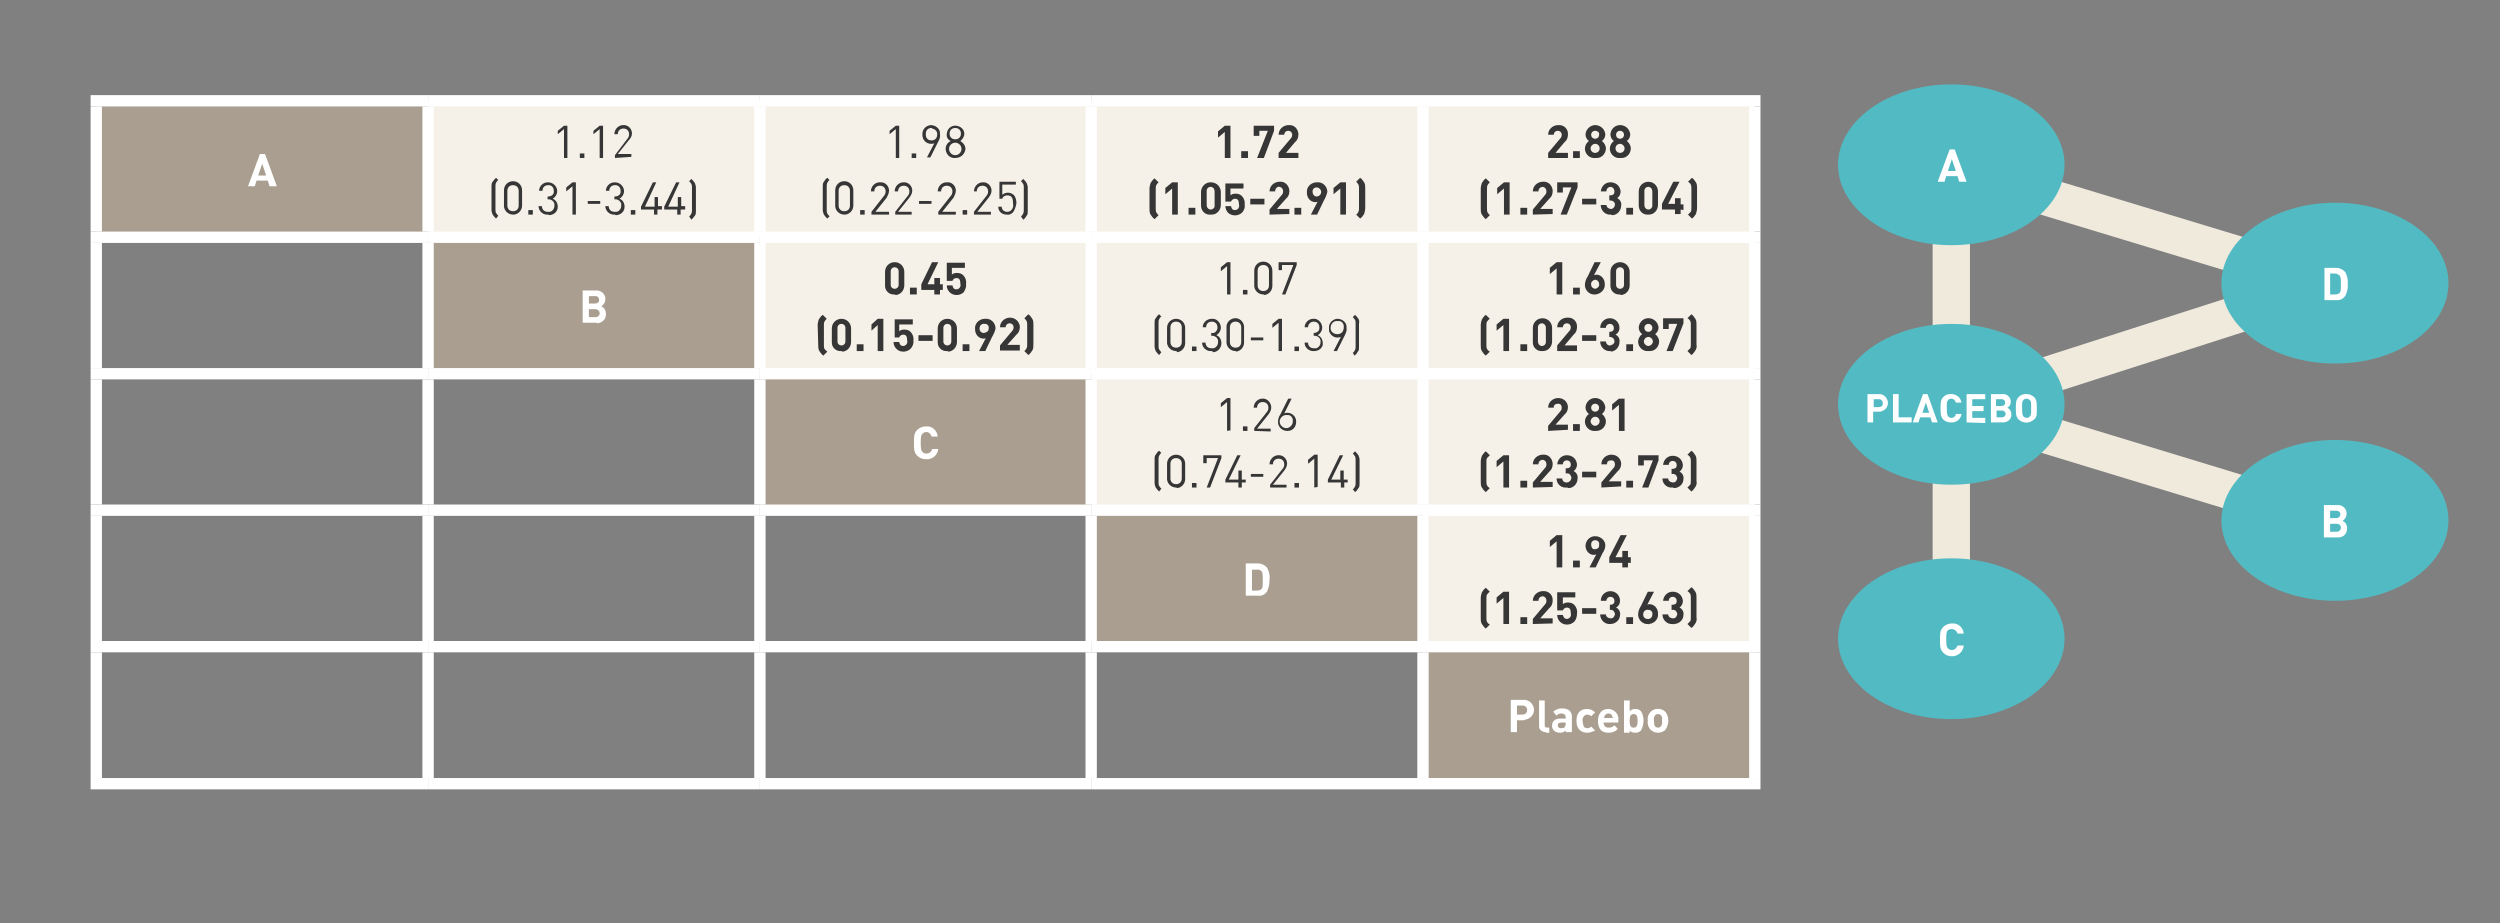 <?xml version="1.0" encoding="utf-8"?>
<!-- Generator: Adobe Illustrator 24.3.0, SVG Export Plug-In . SVG Version: 6.00 Build 0)  -->
<svg version="1.1" id="Layer_1" xmlns="http://www.w3.org/2000/svg" xmlns:xlink="http://www.w3.org/1999/xlink" x="0px" y="0px"
	 viewBox="0 0 441.5 163" style="enable-background:new 0 0 441.5 163;" xml:space="preserve">
<rect x="0" y="0" width="441.5" height="163" fill="#808080" stroke="none"/>
<style type="text/css">
	.st0{fill:none;stroke:#F0EADD;stroke-width:6.59;stroke-miterlimit:10;}
	.st1{clip-path:url(#SVGID_2_);}
	.st2{fill:#52BAC2;}
	.st3{fill:#FFFFFF;}
	.st4{clip-path:url(#SVGID_4_);}
	.st5{fill:#A99E8F;}
	.st6{fill:#F6F1E8;}
	.st7{fill:none;stroke:#FFFFFF;stroke-width:2;stroke-miterlimit:10;}
	.st8{fill:#373636;}
</style>
<line class="st0" x1="345" y1="71.6" x2="412" y2="50.1"/>
<line class="st0" x1="344.6" y1="36.2" x2="344.6" y2="112.3"/>
<line class="st0" x1="345" y1="29.8" x2="412" y2="50.1"/>
<line class="st0" x1="345" y1="71.8" x2="412" y2="92.2"/>
<g>
	<defs>
		<rect id="SVGID_1_" x="7" y="9.8" width="425.4" height="142.2"/>
	</defs>
	<clipPath id="SVGID_2_">
		<use xlink:href="#SVGID_1_"  style="overflow:visible;"/>
	</clipPath>
	<g class="st1">
		<path class="st2" d="M344.6,43.3c11.1,0,20-6.4,20-14.2s-9-14.2-20-14.2s-20,6.4-20,14.2S333.6,43.3,344.6,43.3"/>
		<path class="st2" d="M344.6,127c11.1,0,20-6.4,20-14.2s-9-14.2-20-14.2s-20,6.4-20,14.2S333.6,127,344.6,127"/>
		<path class="st2" d="M412.4,106.1c11.1,0,20-6.4,20-14.2s-9-14.2-20-14.2s-20.1,6.4-20.1,14.2S401.3,106.1,412.4,106.1"/>
		<path class="st2" d="M412.4,64.2c11.1,0,20-6.4,20-14.2s-9-14.2-20-14.2s-20.1,6.4-20.1,14.2S401.3,64.2,412.4,64.2"/>
	</g>
</g>
<path class="st3" d="M346,32.1l-0.3-1h-2l-0.3,1h-1.2l2.1-5.7h0.9l2.1,5.7H346z M344.7,28.1l-0.7,2.1h1.4L344.7,28.1z"/>
<g>
	<defs>
		<rect id="SVGID_3_" x="7" y="9.8" width="425.4" height="142.2"/>
	</defs>
	<clipPath id="SVGID_4_">
		<use xlink:href="#SVGID_3_"  style="overflow:visible;"/>
	</clipPath>
	<g class="st4">
		<path class="st2" d="M344.6,85.6c11.1,0,20-6.4,20-14.2s-9-14.2-20-14.2s-20,6.4-20,14.2S333.6,85.6,344.6,85.6"/>
	</g>
</g>
<path class="st3" d="M331.8,72.7h-1v1.9h-1v-5h1.9c0.9-0.1,1.6,0.6,1.7,1.4c0.1,0.9-0.6,1.6-1.4,1.7
	C331.9,72.7,331.8,72.7,331.8,72.7L331.8,72.7z M331.8,70.5h-0.9v1.4h0.9c0.4,0,0.7-0.2,0.7-0.6c0,0,0-0.1,0-0.1
	c0-0.4-0.3-0.7-0.6-0.7C331.8,70.5,331.8,70.5,331.8,70.5L331.8,70.5z"/>
<path class="st3" d="M334.3,74.6v-5h1v4.1h2.3v0.9L334.3,74.6z"/>
<path class="st3" d="M341.2,74.6l-0.3-0.9h-1.8l-0.3,0.9h-1l1.8-5h0.8l1.8,5H341.2z M340.1,71.1l-0.6,1.8h1.2L340.1,71.1z"/>
<path class="st3" d="M344.5,74.6c-0.5,0-1-0.2-1.3-0.5c-0.5-0.5-0.5-1.1-0.5-2s0-1.5,0.5-2c0.7-0.7,1.9-0.7,2.7,0
	c0.3,0.3,0.4,0.6,0.5,1h-1c-0.1-0.4-0.4-0.7-0.8-0.7c-0.2,0-0.5,0.1-0.6,0.3c-0.2,0.2-0.2,0.5-0.2,1.4s0.1,1.2,0.2,1.4
	c0.2,0.2,0.4,0.3,0.6,0.3c0.4,0,0.8-0.3,0.8-0.7h1C346.3,74,345.5,74.7,344.5,74.6z"/>
<path class="st3" d="M347.3,74.6v-5h3.3v0.9h-2.3v1.2h2v0.9h-2v1.2h2.3v0.9L347.3,74.6z"/>
<path class="st3" d="M353.7,74.6h-2.1v-5h2c0.7-0.1,1.4,0.4,1.5,1.2c0,0.1,0,0.2,0,0.2c0,0.4-0.2,0.8-0.6,1c0.4,0.2,0.7,0.6,0.7,1.1
	c0.1,0.8-0.5,1.4-1.3,1.5C353.8,74.6,353.7,74.6,353.7,74.6z M353.5,70.5h-1v1.2h1c0.3,0,0.6-0.2,0.6-0.5c0,0,0-0.1,0-0.1
	C354.1,70.7,353.9,70.5,353.5,70.5C353.6,70.5,353.5,70.5,353.5,70.5z M353.6,72.5h-1v1.2h1c0.3,0,0.6-0.3,0.6-0.6
	S353.9,72.5,353.6,72.5z"/>
<path class="st3" d="M359.2,74.1c-0.8,0.7-1.9,0.7-2.7,0c-0.5-0.5-0.5-1.1-0.5-2s0-1.5,0.5-2c0.7-0.7,1.9-0.7,2.7,0
	c0.5,0.5,0.5,1.1,0.5,2S359.8,73.6,359.2,74.1z M358.5,70.7c-0.2-0.2-0.4-0.3-0.6-0.3c-0.2,0-0.5,0.1-0.6,0.3
	c-0.2,0.2-0.2,0.4-0.2,1.4s0.1,1.2,0.2,1.4c0.2,0.2,0.4,0.3,0.6,0.3c0.2,0,0.5-0.1,0.6-0.3c0.2-0.2,0.2-0.4,0.2-1.4
	S358.7,70.9,358.5,70.7z"/>
<path class="st3" d="M344.7,115.9c-0.6,0-1.1-0.2-1.5-0.6c-0.6-0.6-0.6-1.2-0.6-2.3s0-1.7,0.6-2.3c0.4-0.4,1-0.6,1.5-0.6
	c1.1-0.1,2,0.7,2.1,1.8h-1.1c-0.1-0.5-0.7-0.9-1.2-0.8c-0.2,0-0.3,0.1-0.5,0.2c-0.2,0.2-0.3,0.5-0.3,1.6s0.1,1.4,0.3,1.6
	c0.4,0.4,1,0.4,1.4,0c0.1-0.1,0.2-0.3,0.3-0.5h1.1C346.7,115.1,345.8,115.9,344.7,115.9z"/>
<path class="st3" d="M414.2,52.2c-0.4,0.6-1,0.9-1.7,0.8h-2v-5.7h2c0.7,0,1.3,0.3,1.7,0.8c0.3,0.6,0.5,1.3,0.4,2
	C414.7,50.9,414.5,51.6,414.2,52.2z M413.2,48.7c-0.2-0.2-0.5-0.4-0.8-0.4h-0.9v3.7h0.9c0.3,0,0.6-0.1,0.8-0.3
	c0.2-0.2,0.2-0.6,0.2-1.5S413.4,49,413.2,48.7L413.2,48.7z"/>
<path class="st3" d="M412.8,94.9h-2.4v-5.7h2.3c0.9-0.1,1.6,0.5,1.7,1.3c0,0.1,0,0.2,0,0.3c0,0.5-0.3,0.9-0.7,1.2
	c0.5,0.2,0.8,0.7,0.8,1.3c0,0.9-0.6,1.6-1.5,1.6C413,94.9,412.9,94.9,412.8,94.9z M412.6,90.2h-1.1v1.3h1.1c0.4,0,0.7-0.3,0.7-0.7
	S413,90.2,412.6,90.2C412.6,90.2,412.6,90.2,412.6,90.2z M412.7,92.5h-1.2v1.4h1.2c0.4,0,0.7-0.3,0.7-0.7
	C413.4,92.8,413.1,92.5,412.7,92.5z"/>
<path class="st5" d="M251.3,114.2h58.6v24.2h-58.6V114.2z M17,17.8h58.6v24.1H17V17.8z"/>
<path class="st6" d="M251.3,90.1h58.6v24.1h-58.6V90.1z M251.3,66h58.6v24.1h-58.6V66z M192.7,66h58.6v24.1h-58.6V66z M251.3,41.9
	h58.6V66h-58.6V41.9z M192.7,41.9h58.6V66h-58.6V41.9z M134.2,41.9h58.6V66h-58.6V41.9z M251.3,17.8h58.6v24.1h-58.6V17.8z
	 M192.7,17.8h58.6v24.1h-58.6V17.8z M134.2,17.8h58.6v24.1h-58.6V17.8z M75.6,17.8h58.6v24.1H75.6V17.8z"/>
<path class="st5" d="M192.7,90.1h58.6v24.1h-58.6V90.1z M134.2,66h58.6v24.1h-58.6V66z M75.6,41.9h58.6V66H75.6V41.9z"/>
<line class="st7" x1="16" y1="17.8" x2="75.6" y2="17.8"/>
<line class="st7" x1="17" y1="40.9" x2="17" y2="18.8"/>
<line class="st7" x1="75.6" y1="17.8" x2="134.2" y2="17.8"/>
<line class="st7" x1="75.6" y1="40.9" x2="75.6" y2="18.8"/>
<line class="st7" x1="134.2" y1="17.8" x2="192.7" y2="17.8"/>
<line class="st7" x1="134.2" y1="40.9" x2="134.2" y2="18.8"/>
<line class="st7" x1="192.7" y1="17.8" x2="251.3" y2="17.8"/>
<line class="st7" x1="192.7" y1="40.9" x2="192.7" y2="18.8"/>
<line class="st7" x1="251.3" y1="17.8" x2="310.9" y2="17.8"/>
<line class="st7" x1="251.3" y1="40.9" x2="251.3" y2="18.8"/>
<line class="st7" x1="309.9" y1="40.9" x2="309.9" y2="18.8"/>
<line class="st7" x1="16" y1="41.9" x2="75.6" y2="41.9"/>
<line class="st7" x1="17" y1="65" x2="17" y2="42.9"/>
<line class="st7" x1="75.6" y1="41.9" x2="134.2" y2="41.9"/>
<line class="st7" x1="75.6" y1="65" x2="75.6" y2="42.9"/>
<line class="st7" x1="134.2" y1="41.9" x2="192.7" y2="41.9"/>
<line class="st7" x1="134.2" y1="65" x2="134.2" y2="42.9"/>
<line class="st7" x1="192.7" y1="41.9" x2="251.3" y2="41.9"/>
<line class="st7" x1="192.7" y1="65" x2="192.7" y2="42.9"/>
<line class="st7" x1="251.3" y1="41.9" x2="310.9" y2="41.9"/>
<line class="st7" x1="251.3" y1="65" x2="251.3" y2="42.9"/>
<line class="st7" x1="309.9" y1="65" x2="309.9" y2="42.9"/>
<line class="st7" x1="16" y1="66" x2="75.6" y2="66"/>
<line class="st7" x1="17" y1="89.1" x2="17" y2="67"/>
<line class="st7" x1="75.6" y1="66" x2="134.2" y2="66"/>
<line class="st7" x1="75.6" y1="89.1" x2="75.6" y2="67"/>
<line class="st7" x1="134.2" y1="66" x2="192.7" y2="66"/>
<line class="st7" x1="134.2" y1="89.1" x2="134.2" y2="67"/>
<line class="st7" x1="192.7" y1="66" x2="251.3" y2="66"/>
<line class="st7" x1="192.7" y1="89.1" x2="192.7" y2="67"/>
<line class="st7" x1="251.3" y1="66" x2="310.9" y2="66"/>
<line class="st7" x1="251.3" y1="89.1" x2="251.3" y2="67"/>
<line class="st7" x1="309.9" y1="89.1" x2="309.9" y2="67"/>
<line class="st7" x1="16" y1="90.1" x2="75.6" y2="90.1"/>
<line class="st7" x1="17" y1="113.2" x2="17" y2="91.1"/>
<line class="st7" x1="75.6" y1="90.1" x2="134.2" y2="90.1"/>
<line class="st7" x1="75.6" y1="113.2" x2="75.6" y2="91.1"/>
<line class="st7" x1="134.2" y1="90.1" x2="192.7" y2="90.1"/>
<line class="st7" x1="134.2" y1="113.2" x2="134.2" y2="91.1"/>
<line class="st7" x1="192.7" y1="90.1" x2="251.3" y2="90.1"/>
<line class="st7" x1="192.7" y1="113.2" x2="192.7" y2="91.1"/>
<line class="st7" x1="251.3" y1="90.1" x2="310.9" y2="90.1"/>
<line class="st7" x1="251.3" y1="113.2" x2="251.3" y2="91.1"/>
<line class="st7" x1="309.9" y1="113.2" x2="309.9" y2="91.1"/>
<line class="st7" x1="16" y1="114.2" x2="75.6" y2="114.2"/>
<line class="st7" x1="17" y1="137.4" x2="17" y2="115.2"/>
<line class="st7" x1="75.6" y1="114.2" x2="134.2" y2="114.2"/>
<line class="st7" x1="75.6" y1="137.4" x2="75.6" y2="115.2"/>
<line class="st7" x1="134.2" y1="114.2" x2="192.7" y2="114.2"/>
<line class="st7" x1="134.2" y1="137.4" x2="134.2" y2="115.2"/>
<line class="st7" x1="192.7" y1="114.2" x2="251.3" y2="114.2"/>
<line class="st7" x1="192.7" y1="137.4" x2="192.7" y2="115.2"/>
<line class="st7" x1="251.3" y1="114.2" x2="310.9" y2="114.2"/>
<line class="st7" x1="251.3" y1="137.4" x2="251.3" y2="115.2"/>
<line class="st7" x1="309.9" y1="137.4" x2="309.9" y2="115.2"/>
<line class="st7" x1="16" y1="138.4" x2="75.6" y2="138.4"/>
<line class="st7" x1="75.6" y1="138.4" x2="134.2" y2="138.4"/>
<line class="st7" x1="134.2" y1="138.4" x2="192.7" y2="138.4"/>
<line class="st7" x1="192.7" y1="138.4" x2="251.3" y2="138.4"/>
<line class="st7" x1="251.3" y1="138.4" x2="310.9" y2="138.4"/>
<path class="st3" d="M47.6,32.9l-0.3-1h-2l-0.3,1h-1.2l2.1-5.7h0.9l2.1,5.7H47.6z M46.3,28.9l-0.7,2.1H47L46.3,28.9z"/>
<path class="st8" d="M99.6,27.9v-5.1l-1.1,0.9v-0.6l1.1-0.9h0.6v5.7H99.6z"/>
<path class="st8" d="M102.4,27.9v-0.8h0.8v0.8H102.4z"/>
<path class="st8" d="M105.9,27.9v-5.1l-1.1,0.9v-0.6l1.1-0.9h0.6v5.7H105.9z"/>
<path class="st8" d="M108.6,27.9v-0.5l2.2-2.9c0.2-0.2,0.3-0.5,0.3-0.8c0-0.6-0.4-1-1-1s-1,0.4-1,1h-0.6c0-0.8,0.6-1.5,1.4-1.6
	c0,0,0.1,0,0.1,0c0.8-0.1,1.5,0.5,1.6,1.3c0,0.1,0,0.1,0,0.2c0,0.4-0.2,0.8-0.5,1.1l-2,2.5h2.4v0.5L108.6,27.9z"/>
<path class="st8" d="M87.6,38.6c-0.2-0.2-0.4-0.4-0.6-0.7c-0.1-0.3-0.2-0.5-0.2-0.8v-4.2c0-0.3,0-0.6,0.2-0.8
	c0.2-0.3,0.4-0.5,0.6-0.7l0.4,0.4c-0.2,0.1-0.3,0.3-0.4,0.5c-0.1,0.2-0.1,0.4-0.1,0.6V37c0,0.2,0,0.4,0.1,0.6
	c0.1,0.2,0.3,0.4,0.4,0.5L87.6,38.6z"/>
<path class="st8" d="M90.6,37.9c-0.8,0-1.5-0.6-1.6-1.4c0-0.1,0-0.1,0-0.2v-2.7c0-0.9,0.7-1.6,1.6-1.6c0.9,0,1.6,0.7,1.6,1.6v2.7
	c0,0.8-0.6,1.5-1.4,1.6C90.6,37.9,90.6,37.9,90.6,37.9z M91.6,33.7c0-0.6-0.4-1-1-1s-1,0.4-1,1v2.6c0,0.6,0.4,1,1,1s1-0.4,1-1V33.7z
	"/>
<path class="st8" d="M93.3,37.9v-0.8h0.8v0.8H93.3z"/>
<path class="st8" d="M96.8,37.9c-0.8,0.1-1.6-0.5-1.7-1.4c0,0,0-0.1,0-0.1h0.6c0,0.6,0.4,1,1,1c0,0,0.1,0,0.1,0
	c0.5,0.1,1-0.3,1.1-0.9c0-0.1,0-0.1,0-0.2c0.1-0.5-0.3-1-0.9-1.1c-0.1,0-0.2,0-0.2,0h-0.1v-0.5h0.1c0.5,0,1-0.3,1-0.8
	c0-0.1,0-0.1,0-0.2c0-0.6-0.4-1-0.9-1c0,0,0,0-0.1,0c-0.6,0-1,0.4-1,1h-0.6c0-0.8,0.7-1.5,1.5-1.5c0,0,0,0,0.1,0
	c0.8,0,1.5,0.6,1.6,1.4c0,0.1,0,0.1,0,0.2c0,0.5-0.3,1-0.8,1.3c0.6,0.2,0.9,0.8,0.9,1.4c0,0.9-0.7,1.5-1.6,1.5
	C96.9,37.9,96.9,37.9,96.8,37.9z"/>
<path class="st8" d="M101.1,37.9v-5l-1.1,0.9v-0.7l1.1-0.9h0.6v5.7L101.1,37.9z"/>
<path class="st8" d="M103.8,36v-0.5h2.2V36H103.8z"/>
<path class="st8" d="M108.6,37.9c-0.8,0.1-1.6-0.5-1.7-1.4c0,0,0-0.1,0-0.1h0.6c0,0.6,0.4,1,1,1c0,0,0.1,0,0.1,0
	c0.5,0.1,1-0.3,1.1-0.9c0-0.1,0-0.1,0-0.2c0.1-0.5-0.3-1-0.9-1.1c-0.1,0-0.2,0-0.2,0h-0.1v-0.5h0.1c0.5,0,1-0.3,1-0.8
	c0-0.1,0-0.1,0-0.2c0-0.6-0.4-1-0.9-1c0,0,0,0-0.1,0c-0.6,0-1,0.4-1,1H107c0-0.8,0.7-1.5,1.5-1.5c0,0,0,0,0.1,0
	c0.8,0,1.5,0.6,1.6,1.4c0,0.1,0,0.1,0,0.2c0,0.5-0.3,1-0.8,1.3c0.6,0.2,0.9,0.8,0.9,1.4c0,0.9-0.7,1.5-1.6,1.5
	C108.7,37.9,108.6,37.9,108.6,37.9z"/>
<path class="st8" d="M111.4,37.9v-0.8h0.8v0.8H111.4z"/>
<path class="st8" d="M116.1,37v0.9h-0.6V37h-2.3v-0.5l2.1-4.3h0.6l-2,4.3h1.7v-1.7h0.6v1.6h0.7V37H116.1z"/>
<path class="st8" d="M120.2,37v0.9h-0.6V37h-2.3v-0.5l2.1-4.3h0.6l-2,4.3h1.7v-1.7h0.6v1.6h0.7V37H120.2z"/>
<path class="st8" d="M121.7,38.2c0.2-0.1,0.3-0.3,0.4-0.5c0.1-0.2,0.1-0.4,0.1-0.6v-4c0-0.2,0-0.4-0.1-0.6c-0.1-0.2-0.3-0.4-0.4-0.5
	l0.4-0.4c0.2,0.2,0.4,0.4,0.6,0.7c0.1,0.3,0.2,0.5,0.2,0.8v4.2c0,0.3,0,0.6-0.2,0.8c-0.2,0.3-0.4,0.5-0.6,0.7L121.7,38.2z"/>
<path class="st8" d="M158.2,27.9v-5.1l-1.1,0.9v-0.6l1.1-0.9h0.6v5.7H158.2z"/>
<path class="st8" d="M161,27.9v-0.8h0.8v0.8H161z"/>
<path class="st8" d="M165.7,25l-1.4,2.8h-0.6l1.3-2.5c-0.2,0.1-0.4,0.1-0.6,0.1c-0.8,0-1.5-0.7-1.5-1.5c0,0,0-0.1,0-0.1
	c-0.1-0.9,0.6-1.6,1.4-1.7c0,0,0.1,0,0.1,0c0.8,0,1.6,0.6,1.6,1.4c0,0.1,0,0.1,0,0.2C166.1,24.2,165.9,24.6,165.7,25z M164.5,22.6
	c-0.6,0-1,0.4-1,1c0,0.1,0,0.1,0,0.2c0,0.6,0.4,1,1,1s1-0.4,1-1c0.1-0.5-0.3-1-0.9-1.1C164.6,22.6,164.5,22.6,164.5,22.6L164.5,22.6
	z"/>
<path class="st8" d="M168.7,27.9c-0.9,0.1-1.6-0.6-1.7-1.5c0,0,0-0.1,0-0.1c0-0.6,0.3-1.1,0.9-1.4c-0.5-0.2-0.8-0.7-0.7-1.3
	c0.1-0.9,0.8-1.5,1.7-1.4c0.8,0.1,1.4,0.7,1.4,1.4c0,0.5-0.3,1-0.7,1.3c0.5,0.3,0.9,0.8,0.9,1.4C170.4,27.2,169.7,27.9,168.7,27.9
	C168.8,27.9,168.7,27.9,168.7,27.9z M168.7,25.2c-0.6,0-1.1,0.5-1.1,1.1c0,0.6,0.5,1.1,1.1,1.1s1.1-0.5,1.1-1.1c0,0,0,0,0,0
	C169.8,25.7,169.3,25.2,168.7,25.2C168.7,25.2,168.7,25.2,168.7,25.2z M168.7,22.6c-0.6,0-1,0.4-1,1s0.4,1,1,1s1-0.4,1-1
	S169.3,22.6,168.7,22.6C168.7,22.6,168.7,22.6,168.7,22.6z"/>
<path class="st8" d="M146.1,38.6c-0.2-0.2-0.4-0.4-0.6-0.7c-0.1-0.3-0.2-0.5-0.2-0.8v-4.2c0-0.3,0-0.6,0.2-0.8
	c0.2-0.3,0.3-0.5,0.6-0.7l0.4,0.4c-0.2,0.1-0.3,0.3-0.4,0.5c-0.1,0.2-0.1,0.4-0.1,0.7v4.1c0,0.2,0,0.4,0.1,0.6
	c0.1,0.2,0.3,0.4,0.4,0.5L146.1,38.6z"/>
<path class="st8" d="M149.1,37.9c-0.8,0-1.5-0.6-1.6-1.4c0-0.1,0-0.1,0-0.2v-2.7c0-0.9,0.7-1.6,1.6-1.6c0.9,0,1.6,0.7,1.6,1.6
	c0,0,0,0,0,0v2.7c0,0.8-0.6,1.5-1.4,1.6C149.2,37.9,149.2,37.9,149.1,37.9z M150.1,33.7c0-0.6-0.4-1-1-1s-1,0.4-1,1v2.6
	c0,0.6,0.4,1,1,1s1-0.4,1-1V33.7z"/>
<path class="st8" d="M151.9,37.9v-0.8h0.8v0.8H151.9z"/>
<path class="st8" d="M153.9,37.9v-0.5l2.2-2.8c0.2-0.2,0.3-0.5,0.3-0.8c0-0.6-0.4-1-1-1s-1,0.4-1,1h-0.6c0-0.8,0.6-1.5,1.4-1.6
	c0.1,0,0.1,0,0.2,0c0.8-0.1,1.5,0.5,1.6,1.3c0,0.1,0,0.1,0,0.2c0,0.4-0.2,0.8-0.4,1.2l-2,2.5h2.4v0.5L153.9,37.9z"/>
<path class="st8" d="M158.1,37.9v-0.5l2.2-2.8c0.2-0.2,0.3-0.5,0.3-0.8c0-0.6-0.4-1-1-1s-1,0.4-1,1h-0.6c0-0.8,0.6-1.5,1.4-1.6
	c0,0,0.1,0,0.1,0c0.8-0.1,1.5,0.5,1.6,1.3c0,0.1,0,0.1,0,0.2c0,0.4-0.2,0.8-0.5,1.2l-2,2.5h2.4v0.5L158.1,37.9z"/>
<path class="st8" d="M162.3,36v-0.5h2.2V36H162.3z"/>
<path class="st8" d="M165.7,37.9v-0.5l2.2-2.8c0.2-0.2,0.3-0.5,0.3-0.8c0-0.6-0.4-1-1-1s-1,0.4-1,1h-0.6c0-0.8,0.6-1.5,1.4-1.6
	c0.1,0,0.1,0,0.2,0c0.8-0.1,1.5,0.5,1.6,1.3c0,0.1,0,0.1,0,0.2c0,0.4-0.2,0.8-0.4,1.2l-2,2.5h2.4v0.5L165.7,37.9z"/>
<path class="st8" d="M170,37.9v-0.8h0.8v0.8H170z"/>
<path class="st8" d="M172,37.9v-0.5l2.2-2.8c0.2-0.2,0.3-0.5,0.3-0.8c0-0.6-0.4-1-1-1s-1,0.4-1,1H172c0-0.8,0.6-1.5,1.4-1.6
	c0,0,0.1,0,0.1,0c0.8-0.1,1.5,0.5,1.6,1.3c0,0.1,0,0.1,0,0.2c0,0.4-0.2,0.8-0.5,1.2l-2,2.5h2.4v0.5L172,37.9z"/>
<path class="st8" d="M178.9,37.5c-0.3,0.3-0.7,0.5-1.1,0.4c-0.4,0-0.8-0.1-1.1-0.4c-0.3-0.3-0.4-0.6-0.4-1h0.6
	c0,0.5,0.4,0.9,0.9,0.9c0,0,0.1,0,0.1,0c0.3,0,0.5-0.1,0.7-0.3c0.3-0.3,0.4-0.7,0.3-1.2c0-0.7-0.1-1.4-1-1.4c-0.4,0-0.8,0.2-0.9,0.6
	h-0.5v-3h2.9v0.5h-2.4v1.8c0.6-0.5,1.4-0.5,2,0c0.4,0.4,0.5,1,0.5,1.5C179.4,36.5,179.2,37.1,178.9,37.5z"/>
<path class="st8" d="M180.3,38.2c0.2-0.1,0.3-0.3,0.4-0.5c0.1-0.2,0.1-0.4,0.1-0.6v-4c0-0.2,0-0.4-0.1-0.6c-0.1-0.2-0.3-0.4-0.4-0.5
	l0.4-0.4c0.2,0.2,0.4,0.4,0.6,0.7c0.1,0.3,0.2,0.5,0.2,0.8v4.2c0,0.3,0,0.6-0.2,0.8c-0.2,0.3-0.3,0.5-0.6,0.7L180.3,38.2z"/>
<path class="st8" d="M216.3,27.9v-4.6l-1.2,1v-1.1l1.2-1h1v5.7L216.3,27.9z"/>
<path class="st8" d="M219.2,27.9v-1.2h1.2v1.2H219.2z"/>
<path class="st8" d="M223.2,27.9H222l1.9-4.8h-1.5V24h-1v-1.8h3.6v0.9L223.2,27.9z"/>
<path class="st8" d="M225.8,27.9v-0.9l2.1-2.5c0.2-0.2,0.3-0.4,0.3-0.7c0-0.4-0.3-0.7-0.7-0.7s-0.7,0.3-0.7,0.7h-1
	c0-0.9,0.7-1.6,1.6-1.7c0.1,0,0.1,0,0.2,0c0.9-0.1,1.6,0.6,1.7,1.5c0,0.1,0,0.1,0,0.2c0,0.5-0.2,1-0.6,1.3l-1.6,1.9h2.2v0.9
	L225.8,27.9z"/>
<path class="st8" d="M203,33.3c0-0.3,0.1-0.7,0.2-1c0.2-0.3,0.4-0.6,0.7-0.8l0.7,0.7c-0.2,0.2-0.3,0.3-0.4,0.5
	c-0.1,0.2-0.1,0.4-0.1,0.7v3.4c0,0.2,0,0.5,0.1,0.7c0.1,0.2,0.3,0.4,0.4,0.5l-0.7,0.7c-0.3-0.2-0.5-0.5-0.7-0.8
	c-0.2-0.3-0.2-0.7-0.2-1V33.3z"/>
<path class="st8" d="M207,37.9v-4.6l-1.2,1v-1.1l1.2-1h1v5.7L207,37.9z"/>
<path class="st8" d="M209.9,37.9v-1.2h1.2v1.2H209.9z"/>
<path class="st8" d="M213.8,37.9c-0.9,0.1-1.7-0.6-1.7-1.6c0,0,0-0.1,0-0.1v-2.4c0.1-1,0.9-1.7,1.9-1.6c0.9,0.1,1.5,0.7,1.6,1.6v2.4
	c0,0.9-0.7,1.7-1.6,1.7C213.9,37.9,213.9,37.9,213.8,37.9z M214.5,33.8c0-0.4-0.2-0.7-0.6-0.8c0,0-0.1,0-0.1,0
	c-0.4,0-0.7,0.3-0.7,0.7c0,0,0,0.1,0,0.1v2.4c0,0.4,0.2,0.7,0.6,0.8c0,0,0.1,0,0.1,0c0.4,0,0.7-0.3,0.7-0.6c0,0,0-0.1,0-0.1V33.8z"
	/>
<path class="st8" d="M219.4,37.5c-0.7,0.7-1.8,0.7-2.5,0.1c-0.3-0.3-0.5-0.8-0.5-1.2h1c0.1,0.5,0.3,0.7,0.7,0.7
	c0.2,0,0.4-0.1,0.5-0.2c0.2-0.2,0.3-0.5,0.2-0.8c0-0.7-0.2-1-0.7-1c-0.3,0-0.6,0.2-0.7,0.5h-1v-3.2h3.2v0.9h-2.3v1.2
	c0.2-0.2,0.5-0.3,0.9-0.3c0.4,0,0.8,0.1,1.1,0.4c0.4,0.4,0.6,1,0.5,1.5C219.9,36.5,219.8,37,219.4,37.5z"/>
<path class="st8" d="M220.8,36.1v-1h2.5v1H220.8z"/>
<path class="st8" d="M224.2,37.9v-0.9l2.1-2.5c0.2-0.2,0.3-0.4,0.3-0.7c0-0.4-0.2-0.7-0.6-0.8s-0.7,0.2-0.8,0.6c0,0.1,0,0.1,0,0.2
	h-1c0-0.9,0.7-1.6,1.6-1.7c0.1,0,0.1,0,0.2,0c0.9-0.1,1.6,0.6,1.7,1.5c0,0.1,0,0.1,0,0.2c0,0.5-0.2,1-0.6,1.3l-1.6,1.8h2.2v0.9
	L224.2,37.9z"/>
<path class="st8" d="M228.6,37.9v-1.2h1.2v1.2H228.6z"/>
<path class="st8" d="M233.8,35.4l-1.2,2.5h-1.1l1.2-2.3c-0.1,0.1-0.3,0.1-0.4,0.1c-0.9,0-1.5-0.8-1.5-1.6c0,0,0,0,0-0.1
	c-0.1-0.9,0.6-1.7,1.6-1.8c0.1,0,0.1,0,0.2,0c0.9-0.1,1.7,0.6,1.8,1.5c0,0.1,0,0.1,0,0.2C234.3,34.4,234.1,34.9,233.8,35.4z
	 M232.5,33.1c-0.4,0-0.7,0.3-0.7,0.7c0,0,0,0.1,0,0.1c0,0.4,0.3,0.8,0.7,0.8c0,0,0,0,0.1,0c0.5-0.1,0.8-0.5,0.7-1
	C233.2,33.4,232.9,33.1,232.5,33.1z"/>
<path class="st8" d="M236.7,37.9v-4.6l-1.2,1v-1.1l1.2-1h1v5.7L236.7,37.9z"/>
<path class="st8" d="M240.9,37.8c-0.2,0.3-0.4,0.6-0.7,0.8l-0.7-0.7c0.2-0.1,0.3-0.3,0.4-0.5c0.1-0.2,0.1-0.4,0.1-0.7v-3.4
	c0-0.2,0-0.5-0.1-0.7c-0.1-0.2-0.3-0.4-0.4-0.5l0.7-0.7c0.3,0.2,0.5,0.5,0.7,0.8c0.2,0.3,0.2,0.7,0.2,1v3.5
	C241.1,37.1,241,37.5,240.9,37.8z"/>
<path class="st8" d="M273.4,27.9v-0.9l2.1-2.5c0.2-0.2,0.3-0.4,0.3-0.7c0-0.4-0.3-0.7-0.7-0.7s-0.7,0.3-0.7,0.7h-1
	c0-0.9,0.7-1.6,1.6-1.7c0.1,0,0.1,0,0.2,0c0.9-0.1,1.7,0.6,1.7,1.5c0,0.1,0,0.1,0,0.2c0,0.5-0.2,1-0.6,1.3l-1.6,1.9h2.2v0.9
	L273.4,27.9z"/>
<path class="st8" d="M277.8,27.9v-1.2h1.2v1.2H277.8z"/>
<path class="st8" d="M281.7,27.9c-0.9,0.1-1.7-0.6-1.8-1.5c0-0.1,0-0.1,0-0.2c0-0.5,0.3-1,0.7-1.3c-0.4-0.3-0.6-0.7-0.6-1.2
	c0.1-1,1-1.7,1.9-1.6c0.8,0.1,1.5,0.7,1.6,1.6c0,0.5-0.2,0.9-0.6,1.2c0.4,0.3,0.7,0.8,0.7,1.3c0,0.9-0.7,1.7-1.6,1.7
	C281.9,27.9,281.8,27.9,281.7,27.9z M281.7,25.4c-0.4,0-0.8,0.4-0.8,0.8c0,0,0,0,0,0c0,0.4,0.3,0.8,0.8,0.8c0,0,0,0,0,0
	c0.4,0,0.8-0.3,0.8-0.8c0,0,0,0,0,0C282.5,25.8,282.2,25.4,281.7,25.4C281.7,25.4,281.7,25.4,281.7,25.4z M281.7,23.1
	c-0.4,0-0.7,0.3-0.7,0.7c0,0.4,0.3,0.7,0.7,0.7s0.7-0.3,0.7-0.7C282.5,23.4,282.1,23.1,281.7,23.1z"/>
<path class="st8" d="M286.1,27.9c-0.9,0.1-1.7-0.6-1.8-1.5c0-0.1,0-0.1,0-0.2c0-0.5,0.3-1,0.7-1.3c-0.4-0.3-0.6-0.7-0.6-1.2
	c0.1-1,0.9-1.7,1.9-1.6c0.9,0.1,1.5,0.8,1.6,1.6c0,0.5-0.2,0.9-0.6,1.2c0.4,0.3,0.7,0.8,0.7,1.3c0,0.9-0.7,1.7-1.6,1.7
	C286.2,27.9,286.1,27.9,286.1,27.9z M286.1,25.4c-0.4,0-0.8,0.3-0.8,0.8c0,0,0,0,0,0c0,0.4,0.3,0.8,0.8,0.8c0.4,0,0.8-0.3,0.8-0.8
	c0,0,0,0,0,0C286.9,25.8,286.5,25.4,286.1,25.4C286.1,25.4,286.1,25.4,286.1,25.4z M286.1,23.1c-0.4,0-0.7,0.3-0.7,0.7
	c0,0.4,0.3,0.7,0.7,0.7s0.7-0.3,0.7-0.7C286.8,23.4,286.5,23.1,286.1,23.1z"/>
<path class="st8" d="M261.5,33.3c0-0.3,0.1-0.7,0.2-1c0.2-0.3,0.4-0.6,0.7-0.8l0.7,0.7c-0.2,0.2-0.3,0.3-0.4,0.5
	c-0.1,0.2-0.1,0.4-0.1,0.7v3.4c0,0.2,0,0.5,0.1,0.7c0.1,0.2,0.3,0.4,0.4,0.5l-0.7,0.7c-0.3-0.2-0.5-0.5-0.7-0.8
	c-0.2-0.3-0.2-0.7-0.2-1V33.3z"/>
<path class="st8" d="M265.6,37.9v-4.6l-1.2,1v-1.1l1.2-1h1v5.7L265.6,37.9z"/>
<path class="st8" d="M268.5,37.9v-1.2h1.2v1.2H268.5z"/>
<path class="st8" d="M270.7,37.9v-0.9l2.1-2.5c0.2-0.2,0.3-0.4,0.3-0.7c0-0.4-0.2-0.7-0.6-0.8c-0.4,0-0.7,0.2-0.8,0.6
	c0,0.1,0,0.1,0,0.2h-1c0-0.9,0.7-1.6,1.6-1.7c0.1,0,0.1,0,0.2,0c0.9-0.1,1.6,0.6,1.7,1.5c0,0.1,0,0.1,0,0.2c0,0.5-0.2,1-0.6,1.3
	l-1.6,1.8h2.2v0.9L270.7,37.9z"/>
<path class="st8" d="M276.7,37.9h-1.1l1.9-4.8h-1.5V34h-1v-1.8h3.6v0.9L276.7,37.9z"/>
<path class="st8" d="M279.4,36.1v-1h2.5v1H279.4z"/>
<path class="st8" d="M284.5,37.9c-0.9,0.1-1.7-0.6-1.8-1.5c0-0.1,0-0.1,0-0.2h1c0,0.4,0.4,0.7,0.8,0.7s0.7-0.4,0.7-0.8
	c0-0.4-0.4-0.7-0.8-0.7h-0.2v-0.9h0.2c0.4,0,0.7-0.2,0.7-0.6c0,0,0-0.1,0-0.1c0-0.4-0.2-0.7-0.6-0.8c-0.4,0-0.7,0.2-0.8,0.6
	c0,0.1,0,0.1,0,0.2h-1c0.1-1,0.9-1.7,1.9-1.6c0.9,0.1,1.5,0.7,1.6,1.6c0,0.5-0.2,0.9-0.6,1.2c0.5,0.2,0.8,0.8,0.7,1.3
	c0,0.9-0.7,1.7-1.6,1.7C284.6,37.9,284.5,37.9,284.5,37.9z"/>
<path class="st8" d="M287.2,37.9v-1.2h1.2v1.2H287.2z"/>
<path class="st8" d="M291.1,37.9c-0.9,0.1-1.7-0.6-1.7-1.6c0,0,0-0.1,0-0.1v-2.4c0-1,0.8-1.7,1.7-1.7c1,0,1.7,0.8,1.7,1.7v2.4
	c0,0.9-0.7,1.7-1.6,1.7C291.2,37.9,291.1,37.9,291.1,37.9z M291.8,33.8c0-0.4-0.2-0.7-0.6-0.8c0,0-0.1,0-0.1,0
	c-0.4,0-0.7,0.3-0.7,0.7c0,0,0,0.1,0,0.1v2.4c0,0.4,0.2,0.7,0.6,0.8c0,0,0.1,0,0.1,0c0.4,0,0.7-0.3,0.7-0.7c0,0,0-0.1,0-0.1V33.8z"
	/>
<path class="st8" d="M296.8,37v0.8h-1V37h-2.3v-1l2-3.9h1.1l-2,3.9h1.2v-1h1v1.1h0.5v1L296.8,37z"/>
<path class="st8" d="M299.5,37.8c-0.2,0.3-0.4,0.6-0.7,0.8l-0.7-0.7c0.2-0.2,0.3-0.3,0.5-0.5c0.1-0.2,0.1-0.4,0.1-0.7v-3.4
	c0-0.2,0-0.5-0.1-0.7c-0.1-0.2-0.3-0.4-0.5-0.5l0.7-0.7c0.3,0.2,0.5,0.5,0.7,0.8c0.2,0.3,0.2,0.7,0.2,1v3.5
	C299.7,37.1,299.6,37.5,299.5,37.8z"/>
<path class="st3" d="M105.3,57h-2.4v-5.7h2.3c0.8-0.1,1.6,0.5,1.7,1.3c0,0.1,0,0.2,0,0.3c0,0.5-0.3,0.9-0.7,1.2
	c0.5,0.2,0.8,0.7,0.8,1.3c0.1,0.9-0.6,1.6-1.5,1.7C105.5,57,105.4,57,105.3,57z M105.1,52.3H104v1.3h1.1c0.3,0,0.7-0.2,0.7-0.5
	c0,0,0-0.1,0-0.1c0-0.4-0.2-0.7-0.6-0.7C105.2,52.3,105.1,52.3,105.1,52.3L105.1,52.3z M105.2,54.6H104V56h1.2
	c0.4,0,0.7-0.3,0.7-0.7S105.5,54.6,105.2,54.6L105.2,54.6L105.2,54.6z"/>
<path class="st8" d="M158,52c-0.9,0.1-1.7-0.6-1.7-1.5c0,0,0-0.1,0-0.1v-2.4c0-1,0.8-1.7,1.7-1.7c1,0,1.7,0.8,1.7,1.7v2.4
	c0,0.9-0.7,1.7-1.6,1.7C158.1,52,158,52,158,52z M158.7,47.9c0-0.4-0.3-0.7-0.7-0.7s-0.7,0.3-0.7,0.7v2.4c0,0.4,0.3,0.7,0.7,0.7
	s0.7-0.3,0.7-0.7V47.9z"/>
<path class="st8" d="M160.7,52v-1.2h1.2V52H160.7z"/>
<path class="st8" d="M166,51.2V52h-1v-0.8h-2.3v-1l1.9-3.9h1.1l-1.9,3.9h1.2v-1.1h1v1.1h0.5v1L166,51.2z"/>
<path class="st8" d="M170.2,51.6c-0.3,0.3-0.8,0.5-1.2,0.5c-0.5,0-0.9-0.1-1.3-0.5c-0.3-0.3-0.5-0.7-0.5-1.2h1
	c0.1,0.5,0.3,0.7,0.7,0.7c0.2,0,0.4-0.1,0.5-0.2c0.2-0.2,0.3-0.5,0.2-0.8c0-0.7-0.2-1-0.7-1c-0.3,0-0.6,0.2-0.7,0.5h-1v-3.2h3.2v0.9
	h-2.3v1.2c0.2-0.2,0.5-0.3,0.9-0.3c0.4,0,0.8,0.1,1.1,0.4c0.4,0.4,0.6,1,0.5,1.5C170.7,50.6,170.5,51.1,170.2,51.6z"/>
<path class="st8" d="M144.4,57.4c0-0.3,0.1-0.7,0.2-1c0.2-0.3,0.4-0.6,0.7-0.8l0.7,0.7c-0.2,0.2-0.3,0.3-0.4,0.5
	c-0.1,0.2-0.1,0.4-0.1,0.7v3.4c0,0.2,0,0.5,0.1,0.7c0.1,0.2,0.3,0.3,0.5,0.5l-0.7,0.7c-0.3-0.2-0.5-0.5-0.7-0.8
	c-0.2-0.3-0.2-0.7-0.2-1L144.4,57.4z"/>
<path class="st8" d="M148.6,62c-0.9,0.1-1.7-0.6-1.7-1.5c0,0,0-0.1,0-0.1v-2.4c0-1,0.8-1.7,1.7-1.7c1,0,1.7,0.8,1.7,1.7v2.4
	c0,0.9-0.7,1.7-1.6,1.7C148.7,62,148.6,62,148.6,62z M149.3,57.9c0-0.4-0.3-0.7-0.7-0.7s-0.7,0.3-0.7,0.7v2.4c0,0.4,0.3,0.7,0.7,0.7
	s0.7-0.3,0.7-0.7l0,0V57.9z"/>
<path class="st8" d="M151.3,62v-1.2h1.2V62H151.3z"/>
<path class="st8" d="M155,62v-4.6l-1.1,1v-1.1l1.1-1h1V62H155z"/>
<path class="st8" d="M160.8,61.6c-0.3,0.3-0.8,0.5-1.2,0.5c-0.5,0-0.9-0.1-1.3-0.5c-0.3-0.3-0.5-0.7-0.5-1.2h1
	c0.1,0.5,0.3,0.7,0.7,0.7c0.2,0,0.4-0.1,0.5-0.2c0.2-0.2,0.3-0.5,0.2-0.8c0-0.7-0.2-1-0.7-1c-0.3,0-0.6,0.2-0.7,0.5H158v-3.2h3.2
	v0.9h-2.4v1.2c0.2-0.2,0.5-0.3,0.9-0.3c0.4,0,0.8,0.1,1.1,0.4c0.4,0.4,0.6,1,0.5,1.5C161.4,60.6,161.2,61.2,160.8,61.6z"/>
<path class="st8" d="M162.2,60.2v-1h2.5v1H162.2z"/>
<path class="st8" d="M167.3,62c-0.9,0.1-1.7-0.6-1.7-1.5c0,0,0-0.1,0-0.1v-2.4c0-1,0.8-1.7,1.7-1.7c1,0,1.7,0.8,1.7,1.7v2.4
	c0,0.9-0.7,1.7-1.6,1.7C167.4,62,167.4,62,167.3,62z M168,57.9c0-0.4-0.3-0.7-0.7-0.7s-0.7,0.3-0.7,0.7v2.4c0,0.4,0.3,0.7,0.7,0.7
	s0.7-0.3,0.7-0.7l0,0V57.9z"/>
<path class="st8" d="M170,62v-1.2h1.2V62H170z"/>
<path class="st8" d="M175.2,59.5L174,62h-1.1l1.2-2.3c-0.1,0.1-0.3,0.1-0.4,0.1c-0.9,0-1.5-0.8-1.5-1.6c0,0,0,0,0-0.1
	c-0.1-0.9,0.6-1.7,1.6-1.8c0.1,0,0.1,0,0.2,0c0.9-0.1,1.7,0.6,1.8,1.5c0,0.1,0,0.2,0,0.3C175.7,58.5,175.5,59,175.2,59.5z
	 M173.9,57.2c-0.5-0.1-0.9,0.3-0.9,0.7c-0.1,0.5,0.3,0.9,0.7,0.9s0.9-0.3,0.9-0.7c0,0,0-0.1,0-0.1c0.1-0.4-0.2-0.8-0.6-0.8
	C174,57.2,174,57.2,173.9,57.2z"/>
<path class="st8" d="M176.6,62v-1l2.1-2.5c0.2-0.2,0.3-0.4,0.3-0.7c0-0.4-0.3-0.7-0.7-0.7s-0.7,0.3-0.7,0.7h-1
	c0-0.9,0.7-1.6,1.6-1.7c0.1,0,0.1,0,0.2,0c0.9,0,1.6,0.7,1.7,1.5c0,0.1,0,0.1,0,0.2c0,0.5-0.2,1-0.6,1.3l-1.6,1.8h2.2v1H176.6z"/>
<path class="st8" d="M182.3,61.9c-0.2,0.3-0.4,0.6-0.7,0.8l-0.7-0.7c0.2-0.2,0.3-0.3,0.4-0.5c0.1-0.2,0.1-0.4,0.1-0.7v-3.4
	c0-0.2,0-0.5-0.1-0.7c-0.1-0.2-0.3-0.4-0.4-0.5l0.7-0.7c0.3,0.2,0.5,0.5,0.7,0.8c0.2,0.3,0.2,0.7,0.2,1v3.5
	C182.5,61.2,182.5,61.6,182.3,61.9z"/>
<path class="st8" d="M216.7,52v-5l-1.1,0.9v-0.7l1.1-0.9h0.6V52H216.7z"/>
<path class="st8" d="M219.5,52v-0.8h0.8V52H219.5z"/>
<path class="st8" d="M223.1,52c-0.8,0-1.5-0.6-1.6-1.4c0-0.1,0-0.1,0-0.2v-2.6c0-0.9,0.7-1.6,1.6-1.6c0.9,0,1.6,0.7,1.6,1.6
	c0,0,0,0,0,0v2.7c0,0.8-0.6,1.5-1.4,1.6C223.2,52,223.1,52,223.1,52z M224.1,47.8c0-0.6-0.4-1-1-1s-1,0.4-1,1v2.6c0,0.6,0.4,1,1,1
	s1-0.4,1-1V47.8z"/>
<path class="st8" d="M227,52h-0.6l2-5.2h-2v0.9h-0.6v-1.4h3.2v0.5L227,52z"/>
<path class="st8" d="M204.7,62.7c-0.2-0.2-0.4-0.4-0.6-0.7c-0.1-0.3-0.2-0.5-0.2-0.8V57c0-0.3,0-0.6,0.2-0.8
	c0.2-0.3,0.3-0.5,0.6-0.7l0.4,0.4c-0.2,0.1-0.3,0.3-0.4,0.5c-0.1,0.2-0.1,0.4-0.1,0.6v4.1c0,0.2,0,0.4,0.1,0.6
	c0.1,0.2,0.3,0.4,0.4,0.5L204.7,62.7z"/>
<path class="st8" d="M207.7,62c-0.8,0-1.5-0.6-1.6-1.4c0,0,0-0.1,0-0.1v-2.6c0-0.9,0.7-1.6,1.6-1.6c0.9,0,1.6,0.7,1.6,1.6
	c0,0,0,0,0,0v2.7c0,0.8-0.6,1.5-1.4,1.6C207.8,62,207.7,62,207.7,62z M208.7,57.8c0-0.6-0.4-1-1-1s-1,0.4-1,1v2.6c0,0.6,0.4,1,1,1
	s1-0.4,1-1V57.8z"/>
<path class="st8" d="M210.5,62v-0.8h0.8V62H210.5z"/>
<path class="st8" d="M214,62c-0.8,0.1-1.6-0.5-1.7-1.3c0-0.1,0-0.1,0-0.2h0.6c0,0.6,0.4,1,1,1c0,0,0.1,0,0.1,0
	c0.5,0.1,1-0.3,1.1-0.9c0-0.1,0-0.1,0-0.2c0.1-0.5-0.3-1-0.9-1.1c-0.1,0-0.1,0-0.2,0h-0.1v-0.5h0.1c0.5,0.1,0.9-0.3,1-0.8
	c0-0.1,0-0.1,0-0.2c0-0.6-0.4-1-1-1c-0.6,0-1,0.4-1,1h-0.6c0-0.8,0.7-1.5,1.6-1.5c0,0,0,0,0,0c0.8-0.1,1.5,0.6,1.6,1.4
	c0,0.1,0,0.1,0,0.2c0,0.5-0.3,1-0.8,1.3c0.6,0.2,0.9,0.8,0.9,1.4c0,0.9-0.7,1.6-1.5,1.6C214.1,62,214.1,62,214,62z"/>
<path class="st8" d="M218.2,62c-0.8,0-1.5-0.6-1.6-1.4c0,0,0-0.1,0-0.1v-2.6c-0.1-0.9,0.6-1.6,1.4-1.7c0.9-0.1,1.6,0.6,1.7,1.4
	c0,0.1,0,0.2,0,0.2v2.7c0,0.8-0.6,1.5-1.4,1.6C218.3,62,218.2,62,218.2,62z M219.2,57.8c0-0.6-0.4-1-1-1s-1,0.4-1,1v2.6
	c0,0.6,0.4,1,1,1s1-0.4,1-1V57.8z"/>
<path class="st8" d="M220.9,60.1v-0.5h2.2v0.5H220.9z"/>
<path class="st8" d="M225.8,62v-5l-1.1,0.9v-0.7l1.1-0.9h0.6V62H225.8z"/>
<path class="st8" d="M228.6,62v-0.8h0.8V62H228.6z"/>
<path class="st8" d="M232.1,62c-0.8,0.1-1.6-0.5-1.7-1.3c0-0.1,0-0.1,0-0.2h0.6c0,0.6,0.4,1,1,1c0,0,0.1,0,0.1,0
	c0.5,0.1,1-0.3,1.1-0.9c0-0.1,0-0.1,0-0.2c0.1-0.5-0.3-1-0.9-1.1c-0.1,0-0.2,0-0.2,0H232v-0.5h0c0.5,0,1-0.3,1-0.8
	c0-0.1,0-0.1,0-0.2c0-0.6-0.4-1-1-1c-0.5,0-1,0.4-1,1h-0.6c0-0.8,0.7-1.5,1.5-1.5c0,0,0,0,0,0c0.8-0.1,1.5,0.6,1.6,1.4
	c0,0.1,0,0.1,0,0.2c0,0.5-0.3,1-0.8,1.3c0.6,0.2,0.9,0.8,0.9,1.4C233.7,61.3,233,62,232.1,62C232.1,62,232.1,62,232.1,62z"/>
<path class="st8" d="M237.5,59.2l-1.4,2.8h-0.6l1.3-2.5c-0.8,0.3-1.6,0-2-0.8c-0.1-0.2-0.1-0.5-0.1-0.7c-0.1-0.9,0.6-1.6,1.4-1.7
	c0,0,0.1,0,0.1,0c0.8,0,1.6,0.6,1.6,1.4c0,0.1,0,0.1,0,0.2C237.9,58.3,237.7,58.8,237.5,59.2z M236.3,56.7c-0.6-0.1-1.2,0.3-1.3,1
	s0.3,1.2,1,1.3s1.2-0.3,1.3-1c0-0.1,0-0.1,0-0.2c0.1-0.5-0.3-1.1-0.8-1.1C236.4,56.7,236.3,56.7,236.3,56.7L236.3,56.7z"/>
<path class="st8" d="M238.9,62.3c0.2-0.1,0.3-0.3,0.4-0.5c0.1-0.2,0.1-0.4,0.1-0.6v-4.1c0-0.2,0-0.4-0.1-0.6
	c-0.1-0.2-0.3-0.4-0.4-0.5l0.4-0.4c0.2,0.2,0.4,0.4,0.6,0.7c0.1,0.2,0.2,0.5,0.1,0.8v4.2c0,0.3,0,0.6-0.2,0.8
	c-0.2,0.3-0.3,0.5-0.6,0.7L238.9,62.3z"/>
<path class="st8" d="M274.9,52v-4.6l-1.2,1v-1.1l1.2-1h1V52H274.9z"/>
<path class="st8" d="M277.8,52v-1.2h1.2V52H277.8z"/>
<path class="st8" d="M281.7,52c-0.9,0.1-1.7-0.6-1.8-1.5c0-0.1,0-0.1,0-0.2c0-0.5,0.2-1.1,0.5-1.5l1.2-2.5h1.1l-1.2,2.3
	c0.1,0,0.3-0.1,0.4-0.1c0.9,0,1.5,0.8,1.5,1.6c0,0,0,0.1,0,0.1c0.1,0.9-0.7,1.7-1.6,1.8C281.8,52,281.8,52,281.7,52z M281.7,49.4
	c-0.5,0.1-0.8,0.5-0.7,0.9c0,0.4,0.4,0.7,0.7,0.7c0.5-0.1,0.8-0.5,0.7-0.9C282.4,49.8,282.1,49.4,281.7,49.4z"/>
<path class="st8" d="M286.1,52c-0.9,0.1-1.7-0.6-1.7-1.5c0,0,0-0.1,0-0.1v-2.4c0-1,0.8-1.7,1.7-1.7c1,0,1.7,0.8,1.7,1.7v2.4
	c0,0.9-0.7,1.7-1.6,1.7C286.2,52,286.1,52,286.1,52z M286.8,47.9c0-0.4-0.3-0.7-0.7-0.7s-0.7,0.3-0.7,0.7v2.4c0,0.4,0.3,0.7,0.7,0.7
	s0.7-0.3,0.7-0.7V47.9z"/>
<path class="st8" d="M261.5,57.4c0-0.3,0.1-0.7,0.2-1c0.2-0.3,0.4-0.6,0.7-0.8l0.7,0.7c-0.2,0.1-0.3,0.3-0.5,0.5
	c-0.1,0.2-0.1,0.4-0.1,0.7v3.4c0,0.2,0,0.5,0.1,0.7c0.1,0.2,0.3,0.4,0.5,0.5l-0.7,0.7c-0.3-0.2-0.5-0.5-0.7-0.8
	c-0.2-0.3-0.2-0.7-0.2-1V57.4z"/>
<path class="st8" d="M265.5,62v-4.6l-1.2,1v-1.1l1.2-1h1V62H265.5z"/>
<path class="st8" d="M268.5,62v-1.2h1.2V62H268.5z"/>
<path class="st8" d="M272.4,62c-0.9,0.1-1.7-0.6-1.7-1.5c0-0.1,0-0.1,0-0.2v-2.4c0-1,0.8-1.7,1.7-1.7c1,0,1.7,0.8,1.7,1.7v2.4
	c0,0.9-0.7,1.7-1.6,1.7C272.5,62,272.4,62,272.4,62z M273,57.9c0-0.4-0.2-0.7-0.6-0.8c0,0-0.1,0-0.1,0c-0.4,0-0.7,0.3-0.7,0.7
	c0,0,0,0.1,0,0.1v2.4c0,0.4,0.2,0.7,0.6,0.8c0,0,0.1,0,0.1,0c0.4,0,0.7-0.3,0.7-0.7c0,0,0-0.1,0-0.1V57.9z"/>
<path class="st8" d="M275,62v-1l2.1-2.5c0.2-0.2,0.3-0.4,0.3-0.7c0-0.4-0.3-0.7-0.7-0.7s-0.7,0.3-0.7,0.7h-1c0-0.9,0.7-1.6,1.6-1.7
	c0.1,0,0.1,0,0.2,0c0.9-0.1,1.7,0.6,1.7,1.5c0,0.1,0,0.1,0,0.2c0,0.5-0.2,1-0.6,1.3l-1.6,1.9h2.2v1H275z"/>
<path class="st8" d="M279.4,60.2v-1h2.5v1H279.4z"/>
<path class="st8" d="M284.4,62c-0.9,0.1-1.7-0.6-1.8-1.5c0-0.1,0-0.1,0-0.2h1c0,0.4,0.4,0.8,0.8,0.7s0.8-0.4,0.7-0.8
	c0-0.4-0.4-0.7-0.8-0.7h-0.1v-0.9h0.1c0.4,0,0.7-0.2,0.7-0.6c0,0,0-0.1,0-0.1c0-0.4-0.3-0.7-0.7-0.7c-0.4,0-0.7,0.3-0.7,0.7
	c0,0,0,0,0,0h-1c0-1,0.8-1.7,1.7-1.7c1,0,1.7,0.8,1.7,1.7c0,0.5-0.2,0.9-0.7,1.2c0.5,0.2,0.8,0.8,0.7,1.3c0,0.9-0.7,1.7-1.6,1.7
	C284.6,62,284.5,62,284.4,62z"/>
<path class="st8" d="M287.2,62v-1.2h1.2V62H287.2z"/>
<path class="st8" d="M291.1,62c-0.9,0.1-1.7-0.6-1.8-1.5c0-0.1,0-0.1,0-0.2c0-0.5,0.3-1,0.7-1.3c-0.4-0.3-0.6-0.7-0.6-1.2
	c0.1-1,0.9-1.7,1.9-1.6c0.9,0.1,1.5,0.8,1.6,1.6c0,0.5-0.2,0.9-0.6,1.2c0.4,0.3,0.7,0.8,0.7,1.3c0,0.9-0.7,1.7-1.6,1.7
	C291.2,62,291.2,62,291.1,62z M291.1,59.5c-0.4,0-0.8,0.4-0.8,0.8s0.4,0.8,0.8,0.8s0.8-0.4,0.8-0.8S291.5,59.5,291.1,59.5z
	 M291.1,57.2c-0.4,0-0.7,0.3-0.7,0.7c0,0.4,0.3,0.7,0.7,0.7c0.4,0,0.7-0.3,0.7-0.7C291.8,57.5,291.5,57.2,291.1,57.2z"/>
<path class="st8" d="M295.4,62h-1.1l1.9-4.8h-1.5v0.9h-1v-1.9h3.6v0.9L295.4,62z"/>
<path class="st8" d="M299.4,61.9c-0.2,0.3-0.4,0.6-0.7,0.8L298,62c0.2-0.2,0.3-0.3,0.5-0.5c0.1-0.2,0.1-0.4,0.1-0.7v-3.4
	c0-0.2,0-0.5-0.1-0.7c-0.1-0.2-0.3-0.4-0.5-0.5l0.7-0.7c0.3,0.2,0.5,0.5,0.7,0.8c0.2,0.3,0.2,0.7,0.2,1v3.5
	C299.7,61.2,299.6,61.6,299.4,61.9z"/>
<path class="st3" d="M163.5,81.1c-0.6,0-1.1-0.2-1.5-0.6c-0.6-0.6-0.6-1.2-0.6-2.3s0-1.7,0.6-2.3c0.4-0.4,1-0.6,1.5-0.6
	c1.1-0.1,2,0.7,2.1,1.8h-1.1c-0.1-0.5-0.5-0.8-0.9-0.8c-0.3,0-0.5,0.1-0.7,0.3c-0.2,0.2-0.3,0.5-0.3,1.6s0.1,1.4,0.3,1.6
	c0.2,0.2,0.4,0.3,0.7,0.3c0.5,0,0.9-0.3,1-0.8h1.1C165.6,80.4,164.6,81.2,163.5,81.1z"/>
<path class="st8" d="M216.7,76.1V71l-1.1,0.9v-0.7l1.1-0.9h0.6v5.7L216.7,76.1z"/>
<path class="st8" d="M219.5,76.1v-0.8h0.8v0.8H219.5z"/>
<path class="st8" d="M221.5,76.1v-0.5l2.2-2.8c0.2-0.2,0.3-0.5,0.3-0.8c0-0.6-0.4-1-1-1s-1,0.4-1,1h-0.6c0-0.8,0.6-1.5,1.4-1.6
	c0,0,0.1,0,0.1,0c0.8-0.1,1.5,0.6,1.6,1.4c0,0.1,0,0.1,0,0.2c0,0.4-0.2,0.8-0.5,1.2l-2,2.5h2.4v0.5L221.5,76.1z"/>
<path class="st8" d="M227.3,76.1c-0.8,0-1.5-0.6-1.6-1.4c0-0.1,0-0.1,0-0.2c0-0.4,0.1-0.9,0.4-1.3l1.4-2.8h0.6l-1.3,2.6
	c0.2-0.1,0.4-0.1,0.6-0.1c0.8,0,1.5,0.7,1.5,1.5c0,0,0,0.1,0,0.1c0,0.9-0.6,1.6-1.5,1.6C227.3,76.1,227.3,76.1,227.3,76.1z
	 M227.3,73.3c-0.6-0.1-1.2,0.4-1.3,1s0.4,1.2,1,1.3c0.6,0.1,1.2-0.4,1.3-1c0-0.1,0-0.1,0-0.2c0.1-0.5-0.3-1.1-0.8-1.1
	C227.4,73.3,227.3,73.3,227.3,73.3L227.3,73.3z"/>
<path class="st8" d="M204.7,86.8c-0.2-0.2-0.4-0.4-0.6-0.7c-0.1-0.3-0.2-0.5-0.2-0.8v-4.2c0-0.3,0-0.6,0.2-0.8
	c0.2-0.3,0.3-0.5,0.6-0.7l0.4,0.4c-0.2,0.1-0.3,0.3-0.4,0.5c-0.1,0.2-0.1,0.4-0.1,0.6v4.1c0,0.2,0,0.4,0.1,0.6
	c0.1,0.2,0.3,0.4,0.4,0.5L204.7,86.8z"/>
<path class="st8" d="M207.7,86.1c-0.8,0-1.5-0.6-1.6-1.4c0,0,0-0.1,0-0.1v-2.7c0-0.9,0.7-1.6,1.6-1.6c0.9,0,1.6,0.7,1.6,1.6
	c0,0,0,0,0,0v2.7c0,0.8-0.6,1.5-1.4,1.6C207.8,86.1,207.7,86.1,207.7,86.1z M208.7,81.9c0-0.6-0.4-1-1-1s-1,0.4-1,1v2.6
	c0,0.6,0.4,1,1,1s1-0.4,1-1V81.9z"/>
<path class="st8" d="M210.5,86.1v-0.8h0.8v0.8H210.5z"/>
<path class="st8" d="M213.7,86.1h-0.6l2-5.2h-2v0.9h-0.6v-1.4h3.2v0.5L213.7,86.1z"/>
<path class="st8" d="M219.3,85.2v0.9h-0.6v-0.9h-2.3v-0.5l2.1-4.3h0.6l-2.1,4.3h1.7v-1.6h0.6v1.6h0.7v0.5H219.3z"/>
<path class="st8" d="M220.9,84.2v-0.5h2.2v0.5H220.9z"/>
<path class="st8" d="M224.3,86.1v-0.5l2.2-2.8c0.2-0.2,0.3-0.5,0.3-0.8c0-0.6-0.4-1-1-1s-1,0.4-1,1h-0.6c0-0.8,0.6-1.5,1.4-1.6
	c0,0,0.1,0,0.1,0c0.8-0.1,1.5,0.5,1.6,1.3c0,0.1,0,0.1,0,0.2c0,0.4-0.2,0.8-0.5,1.2l-2,2.5h2.4v0.5L224.3,86.1z"/>
<path class="st8" d="M228.6,86.1v-0.8h0.8v0.8H228.6z"/>
<path class="st8" d="M232.1,86.1V81l-1.1,0.9v-0.7l1.1-0.9h0.6v5.7L232.1,86.1z"/>
<path class="st8" d="M237.4,85.2v0.9h-0.6v-0.9h-2.3v-0.5l2.1-4.3h0.6l-2.1,4.3h1.6v-1.6h0.6v1.6h0.7v0.5H237.4z"/>
<path class="st8" d="M238.9,86.4c0.2-0.1,0.3-0.3,0.4-0.5c0.1-0.2,0.1-0.4,0.1-0.6v-4.1c0-0.2,0-0.4-0.1-0.6
	c-0.1-0.2-0.3-0.4-0.4-0.5l0.4-0.4c0.2,0.2,0.4,0.4,0.6,0.7c0.1,0.3,0.2,0.5,0.2,0.8v4.2c0,0.3,0,0.6-0.2,0.8
	c-0.2,0.3-0.3,0.5-0.6,0.7L238.9,86.4z"/>
<path class="st8" d="M273.4,76.1v-0.9l2.1-2.5c0.2-0.2,0.3-0.4,0.3-0.7c0-0.4-0.2-0.7-0.6-0.7c0,0-0.1,0-0.1,0
	c-0.4,0-0.7,0.2-0.7,0.6c0,0,0,0.1,0,0.1h-1c0-0.9,0.7-1.6,1.6-1.7c0.1,0,0.1,0,0.2,0c0.9,0,1.6,0.6,1.7,1.5c0,0,0,0.1,0,0.1
	c0,0.5-0.2,1-0.6,1.3l-1.6,1.8h2.2v0.9L273.4,76.1z"/>
<path class="st8" d="M277.8,76.1v-1.2h1.2v1.2L277.8,76.1z"/>
<path class="st8" d="M281.7,76.1c-0.9,0.1-1.7-0.6-1.8-1.5c0-0.1,0-0.1,0-0.2c0-0.5,0.3-1,0.7-1.3c-0.4-0.3-0.6-0.7-0.6-1.2
	c0.1-1,0.9-1.7,1.9-1.6c0.9,0.1,1.5,0.8,1.6,1.6c0,0.5-0.2,0.9-0.6,1.2c0.4,0.3,0.7,0.8,0.7,1.3c0,0.9-0.7,1.7-1.7,1.7
	C281.8,76.1,281.8,76.1,281.7,76.1z M281.7,73.6c-0.4,0-0.8,0.4-0.8,0.8s0.4,0.8,0.8,0.8s0.8-0.4,0.8-0.8S282.2,73.6,281.7,73.6z
	 M281.7,71.3c-0.4,0-0.7,0.3-0.7,0.7s0.3,0.7,0.7,0.7l0,0c0.4,0,0.7-0.3,0.7-0.7S282.1,71.3,281.7,71.3z"/>
<path class="st8" d="M285.9,76.1v-4.6l-1.2,1v-1.1l1.2-1h1v5.7L285.9,76.1z"/>
<path class="st8" d="M261.5,81.5c0-0.3,0.1-0.7,0.2-1c0.2-0.3,0.4-0.6,0.7-0.8l0.7,0.7c-0.2,0.2-0.3,0.3-0.5,0.5
	c-0.1,0.2-0.1,0.4-0.1,0.7V85c0,0.2,0,0.5,0.1,0.7c0.1,0.2,0.3,0.4,0.5,0.5l-0.7,0.7c-0.3-0.2-0.5-0.5-0.7-0.8
	c-0.2-0.3-0.2-0.7-0.2-1V81.5z"/>
<path class="st8" d="M265.5,86.1v-4.6l-1.2,1v-1.1l1.2-1h1v5.7L265.5,86.1z"/>
<path class="st8" d="M268.5,86.1v-1.2h1.2v1.2L268.5,86.1z"/>
<path class="st8" d="M270.7,86.1v-0.9l2.1-2.5c0.2-0.2,0.3-0.4,0.3-0.7c0-0.4-0.2-0.7-0.6-0.8c-0.4,0-0.7,0.2-0.8,0.6
	c0,0.1,0,0.1,0,0.2h-1c0-0.9,0.7-1.6,1.6-1.7c0.1,0,0.1,0,0.2,0c0.9-0.1,1.6,0.6,1.7,1.5c0,0.1,0,0.1,0,0.2c0,0.5-0.2,1-0.6,1.3
	l-1.6,1.8h2.2v0.9L270.7,86.1z"/>
<path class="st8" d="M276.7,86.1c-0.9,0.1-1.7-0.5-1.8-1.4c0-0.1,0-0.1,0-0.2h1c0,0.4,0.3,0.7,0.7,0.7c0,0,0.1,0,0.1,0
	c0.4,0,0.7-0.3,0.8-0.7c0,0,0-0.1,0-0.1c0-0.4-0.3-0.8-0.7-0.8c0,0-0.1,0-0.1,0h-0.2v-0.9h0.2c0.4,0,0.7-0.2,0.7-0.6
	c0,0,0-0.1,0-0.1c0-0.4-0.3-0.7-0.7-0.7c-0.4,0-0.7,0.3-0.7,0.7c0,0,0,0,0,0h-1c0.1-1,0.9-1.7,1.9-1.6c0.9,0.1,1.5,0.7,1.6,1.6
	c0,0.5-0.2,0.9-0.6,1.2c0.5,0.2,0.8,0.8,0.7,1.3c0,0.9-0.7,1.7-1.6,1.7C276.8,86.1,276.8,86.1,276.7,86.1z"/>
<path class="st8" d="M279.4,84.3v-1h2.5v1H279.4z"/>
<path class="st8" d="M282.8,86.1v-0.9l2.1-2.5c0.2-0.2,0.3-0.4,0.3-0.7c0-0.4-0.2-0.7-0.6-0.7c0,0-0.1,0-0.1,0
	c-0.4,0-0.7,0.2-0.7,0.6c0,0,0,0.1,0,0.1h-1c0-0.9,0.7-1.6,1.6-1.7c0.1,0,0.1,0,0.2,0c0.9,0,1.6,0.6,1.7,1.5c0,0,0,0.1,0,0.1
	c0,0.5-0.2,1-0.6,1.3l-1.6,1.8h2.2v0.9L282.8,86.1z"/>
<path class="st8" d="M287.2,86.1v-1.2h1.2v1.2L287.2,86.1z"/>
<path class="st8" d="M291.1,86.1H290l1.9-4.8h-1.6v0.9h-1v-1.8h3.6v0.9L291.1,86.1z"/>
<path class="st8" d="M295.4,86.1c-0.9,0.1-1.7-0.5-1.8-1.4c0-0.1,0-0.1,0-0.2h1c0,0.4,0.4,0.7,0.9,0.7c0.4,0,0.6-0.3,0.7-0.7
	c0-0.4-0.3-0.8-0.7-0.8c0,0-0.1,0-0.1,0h-0.2v-0.9h0.2c0.4,0,0.7-0.2,0.7-0.6c0,0,0-0.1,0-0.1c0-0.4-0.3-0.7-0.7-0.7
	c-0.4,0-0.7,0.3-0.7,0.7c0,0,0,0,0,0h-1c0.1-1,0.9-1.7,1.9-1.6c0.9,0.1,1.5,0.7,1.6,1.6c0,0.5-0.2,0.9-0.6,1.2
	c0.5,0.2,0.8,0.8,0.7,1.3c0,0.9-0.8,1.6-1.7,1.6C295.5,86.1,295.5,86.1,295.4,86.1z"/>
<path class="st8" d="M299.4,86c-0.2,0.3-0.4,0.6-0.7,0.8l-0.7-0.7c0.2-0.2,0.3-0.3,0.5-0.5c0.1-0.2,0.1-0.4,0.1-0.7v-3.4
	c0-0.2,0-0.5-0.1-0.7c-0.1-0.2-0.3-0.4-0.5-0.5l0.7-0.7c0.3,0.2,0.5,0.5,0.7,0.8c0.2,0.3,0.2,0.7,0.2,1V85
	C299.7,85.3,299.6,85.7,299.4,86z"/>
<path class="st3" d="M223.8,104.4c-0.4,0.6-1,0.9-1.7,0.8H220v-5.7h2.1c0.7,0,1.3,0.3,1.7,0.8c0.3,0.6,0.5,1.3,0.4,2
	C224.2,103,224.1,103.7,223.8,104.4z M222.8,100.9c-0.2-0.2-0.5-0.4-0.8-0.3h-0.9v3.7h0.9c0.3,0,0.6-0.1,0.8-0.3
	c0.2-0.2,0.2-0.6,0.2-1.5S223,101.1,222.8,100.9L222.8,100.9z"/>
<path class="st8" d="M274.9,100.2v-4.6l-1.2,1v-1.1l1.2-1h1v5.7L274.9,100.2z"/>
<path class="st8" d="M277.8,100.2V99h1.2v1.2L277.8,100.2z"/>
<path class="st8" d="M283,97.7l-1.2,2.5h-1.1l1.2-2.3c-0.1,0-0.3,0.1-0.4,0.1c-0.9,0-1.5-0.8-1.5-1.6c0,0,0,0,0-0.1
	c0.1-1,0.9-1.7,1.9-1.6c0.9,0.1,1.6,0.8,1.6,1.6C283.5,96.8,283.3,97.3,283,97.7z M281.7,95.4c-0.4,0-0.7,0.3-0.7,0.7
	c0,0,0,0.1,0,0.1c0,0.4,0.2,0.8,0.6,0.8c0.4,0,0.8-0.2,0.8-0.6c0-0.1,0-0.1,0-0.2C282.5,95.8,282.2,95.4,281.7,95.4
	C281.8,95.4,281.8,95.4,281.7,95.4L281.7,95.4z"/>
<path class="st8" d="M287.5,99.4v0.8h-1v-0.8h-2.3v-1l2-3.9h1.1l-2,3.9h1.2v-1.1h1v1.1h0.5v1L287.5,99.4z"/>
<path class="st8" d="M261.5,105.6c0-0.3,0.1-0.7,0.2-1c0.2-0.3,0.4-0.6,0.7-0.8l0.7,0.7c-0.2,0.1-0.3,0.3-0.5,0.5
	c-0.1,0.2-0.1,0.4-0.1,0.7v3.4c0,0.2,0,0.5,0.1,0.7c0.1,0.2,0.3,0.4,0.5,0.5l-0.7,0.7c-0.3-0.2-0.5-0.5-0.7-0.8
	c-0.2-0.3-0.2-0.7-0.2-1V105.6z"/>
<path class="st8" d="M265.5,110.2v-4.6l-1.2,1v-1.1l1.2-1h1v5.7L265.5,110.2z"/>
<path class="st8" d="M268.5,110.2V109h1.2v1.2L268.5,110.2z"/>
<path class="st8" d="M270.7,110.2v-0.9l2.1-2.5c0.2-0.2,0.3-0.4,0.3-0.7c0-0.4-0.2-0.7-0.6-0.8c-0.4,0-0.7,0.2-0.8,0.6
	c0,0.1,0,0.1,0,0.2h-1c0-0.9,0.7-1.6,1.6-1.7c0.1,0,0.1,0,0.2,0c0.9-0.1,1.7,0.6,1.7,1.5c0,0.1,0,0.1,0,0.2c0,0.5-0.2,1-0.6,1.3
	l-1.6,1.8h2.2v0.9L270.7,110.2z"/>
<path class="st8" d="M278,109.8c-0.3,0.3-0.8,0.5-1.2,0.5c-0.5,0-0.9-0.1-1.3-0.5c-0.3-0.3-0.5-0.7-0.5-1.2h1
	c0.1,0.4,0.3,0.7,0.7,0.7c0.2,0,0.4-0.1,0.5-0.2c0.2-0.2,0.3-0.5,0.2-0.8c0-0.7-0.2-1-0.7-1c-0.3,0-0.6,0.2-0.7,0.5h-1v-3.2h3.2v0.9
	H276v1.2c0.2-0.2,0.5-0.3,0.9-0.3c0.4,0,0.8,0.1,1.1,0.4c0.4,0.4,0.6,1,0.5,1.5C278.5,108.8,278.4,109.4,278,109.8z"/>
<path class="st8" d="M279.4,108.4v-1h2.5v1H279.4z"/>
<path class="st8" d="M284.4,110.2c-0.9,0.1-1.7-0.6-1.8-1.5c0-0.1,0-0.1,0-0.2h1c0,0.4,0.4,0.7,0.9,0.7c0.4,0,0.6-0.3,0.7-0.7
	c0-0.4-0.3-0.8-0.7-0.8c0,0-0.1,0-0.1,0h-0.1v-0.9h0.1c0.4,0,0.7-0.2,0.7-0.6c0,0,0-0.1,0-0.1c0-0.4-0.3-0.7-0.7-0.7
	c-0.4,0-0.7,0.3-0.7,0.7c0,0,0,0,0,0h-1c0-1,0.8-1.7,1.7-1.7c1,0,1.7,0.8,1.7,1.7c0,0.5-0.2,0.9-0.7,1.2c0.5,0.2,0.8,0.8,0.7,1.3
	c0,0.9-0.8,1.6-1.7,1.6C284.5,110.3,284.5,110.3,284.4,110.2z"/>
<path class="st8" d="M287.2,110.2V109h1.2v1.2L287.2,110.2z"/>
<path class="st8" d="M291.1,110.2c-0.9,0.1-1.7-0.6-1.8-1.5c0-0.1,0-0.1,0-0.2c0-0.5,0.2-1.1,0.5-1.5l1.2-2.5h1.1l-1.2,2.3
	c0.1-0.1,0.3-0.1,0.4-0.1c0.9,0,1.5,0.8,1.5,1.6c0,0,0,0,0,0.1c0.1,0.9-0.6,1.7-1.6,1.8C291.2,110.3,291.1,110.3,291.1,110.2z
	 M291.1,107.7c-0.5-0.1-0.9,0.3-0.9,0.7c-0.1,0.5,0.3,0.9,0.7,0.9c0.5,0.1,0.9-0.3,0.9-0.7c0,0,0-0.1,0-0.1
	C291.9,108.1,291.6,107.7,291.1,107.7C291.1,107.7,291.1,107.7,291.1,107.7z"/>
<path class="st8" d="M295.4,110.2c-0.9,0.1-1.7-0.6-1.8-1.5c0-0.1,0-0.1,0-0.2h1c0,0.4,0.4,0.7,0.9,0.7c0.4,0,0.6-0.3,0.7-0.7
	c0-0.4-0.3-0.8-0.7-0.8c0,0-0.1,0-0.1,0h-0.2v-0.9h0.2c0.4,0,0.7-0.2,0.7-0.6c0,0,0-0.1,0-0.1c0-0.4-0.3-0.7-0.7-0.7
	c-0.4,0-0.7,0.3-0.7,0.7c0,0,0,0,0,0h-1c0.1-1,0.9-1.7,1.9-1.6c0.9,0.1,1.5,0.7,1.6,1.6c0,0.5-0.2,0.9-0.6,1.2
	c0.5,0.2,0.8,0.8,0.7,1.3c0,0.9-0.8,1.6-1.7,1.6C295.5,110.3,295.5,110.3,295.4,110.2z"/>
<path class="st8" d="M299.4,110.1c-0.2,0.3-0.4,0.6-0.7,0.8l-0.7-0.7c0.2-0.2,0.3-0.3,0.5-0.5c0.1-0.2,0.1-0.4,0.1-0.7v-3.4
	c0-0.2,0-0.5-0.1-0.7c-0.1-0.2-0.3-0.4-0.5-0.5l0.7-0.7c0.3,0.2,0.5,0.5,0.7,0.8c0.2,0.3,0.2,0.7,0.2,1v3.5
	C299.7,109.4,299.6,109.8,299.4,110.1z"/>
<path class="st3" d="M269,127.2h-1.1v2.1h-1.1v-5.7h2.2c1-0.1,1.8,0.7,1.9,1.6c0.1,1-0.7,1.8-1.6,1.9
	C269.2,127.2,269.1,127.2,269,127.2z M268.9,124.6h-1v1.6h1c0.4,0,0.8-0.3,0.8-0.8C269.7,125,269.4,124.6,268.9,124.6
	C268.9,124.6,268.9,124.6,268.9,124.6z"/>
<path class="st3" d="M273,129.3c-0.6,0-1.2-0.4-1.2-1c0,0,0-0.1,0-0.1v-4.5h1v4.4c0,0.2,0.1,0.4,0.4,0.4h0.4v0.9H273z"/>
<path class="st3" d="M276.5,129.3V129c-0.3,0.3-0.6,0.4-1,0.4c-0.4,0-0.8-0.1-1.1-0.4c-0.2-0.3-0.4-0.6-0.3-0.9
	c0-0.7,0.5-1.2,1.4-1.2h1v-0.2c0-0.4-0.2-0.7-0.8-0.7c-0.3,0-0.6,0.1-0.8,0.4l-0.6-0.7c0.4-0.4,0.9-0.6,1.5-0.6
	c1.2,0,1.8,0.5,1.8,1.5v2.7L276.5,129.3z M276.5,127.6h-0.8c-0.4,0-0.6,0.2-0.6,0.5c0,0.3,0.2,0.5,0.6,0.5c0.2,0,0.5,0,0.6-0.2
	c0.1-0.1,0.2-0.3,0.2-0.5V127.6z"/>
<path class="st3" d="M280.3,129.4c-0.8,0-1.9-0.4-1.9-2.1s1-2.1,1.9-2.1c0.5,0,1,0.2,1.4,0.6l-0.7,0.7c-0.2-0.2-0.4-0.3-0.7-0.3
	c-0.2,0-0.4,0.1-0.6,0.3c-0.2,0.3-0.3,0.6-0.2,0.9c0,0.3,0.1,0.7,0.2,0.9c0.1,0.2,0.4,0.3,0.6,0.3c0.3,0,0.5-0.1,0.7-0.3l0.7,0.7
	C281.3,129.2,280.8,129.4,280.3,129.4z"/>
<path class="st3" d="M283.2,127.6c0,0.5,0.3,0.9,0.8,0.9c0,0,0.1,0,0.1,0c0.4,0,0.7-0.1,1-0.4l0.6,0.6c-0.4,0.5-1,0.7-1.6,0.7
	c-1,0-1.9-0.4-1.9-2.1c0-1.3,0.7-2.1,1.8-2.1c1,0,1.8,0.8,1.8,1.7c0,0.1,0,0.2,0,0.3v0.4L283.2,127.6z M284.7,126.4
	c-0.2-0.4-0.7-0.5-1-0.3c-0.1,0.1-0.3,0.2-0.3,0.3c-0.1,0.1-0.1,0.3-0.1,0.4h1.6C284.8,126.7,284.7,126.6,284.7,126.4z"/>
<path class="st3" d="M289.8,129c-0.3,0.3-0.6,0.4-1,0.4c-0.4,0-0.8-0.1-1-0.4v0.4h-1v-5.7h1v1.9c0.3-0.3,0.6-0.4,1-0.4
	c0.4,0,0.7,0.1,1,0.4C290.4,126.6,290.4,127.9,289.8,129z M288.5,126.1c-0.6,0-0.7,0.5-0.7,1.2s0.1,1.2,0.7,1.2s0.7-0.5,0.7-1.2
	S289.1,126.1,288.5,126.1L288.5,126.1z"/>
<path class="st3" d="M294.1,128.9c-0.3,0.3-0.8,0.5-1.3,0.5c-0.5,0-0.9-0.2-1.3-0.5c-0.4-0.5-0.6-1-0.5-1.6
	c-0.1-0.6,0.1-1.2,0.5-1.6c0.7-0.7,1.9-0.7,2.6,0C294.8,126.6,294.8,127.9,294.1,128.9z M293.3,126.3c-0.1-0.1-0.3-0.2-0.5-0.2
	c-0.2,0-0.4,0.1-0.5,0.2c-0.2,0.3-0.3,0.6-0.2,1c0,0.4,0,0.7,0.2,1c0.1,0.1,0.3,0.2,0.5,0.2c0.2,0,0.4-0.1,0.5-0.2
	c0.2-0.3,0.3-0.6,0.2-1C293.6,126.9,293.5,126.5,293.3,126.3z"/>
</svg>
